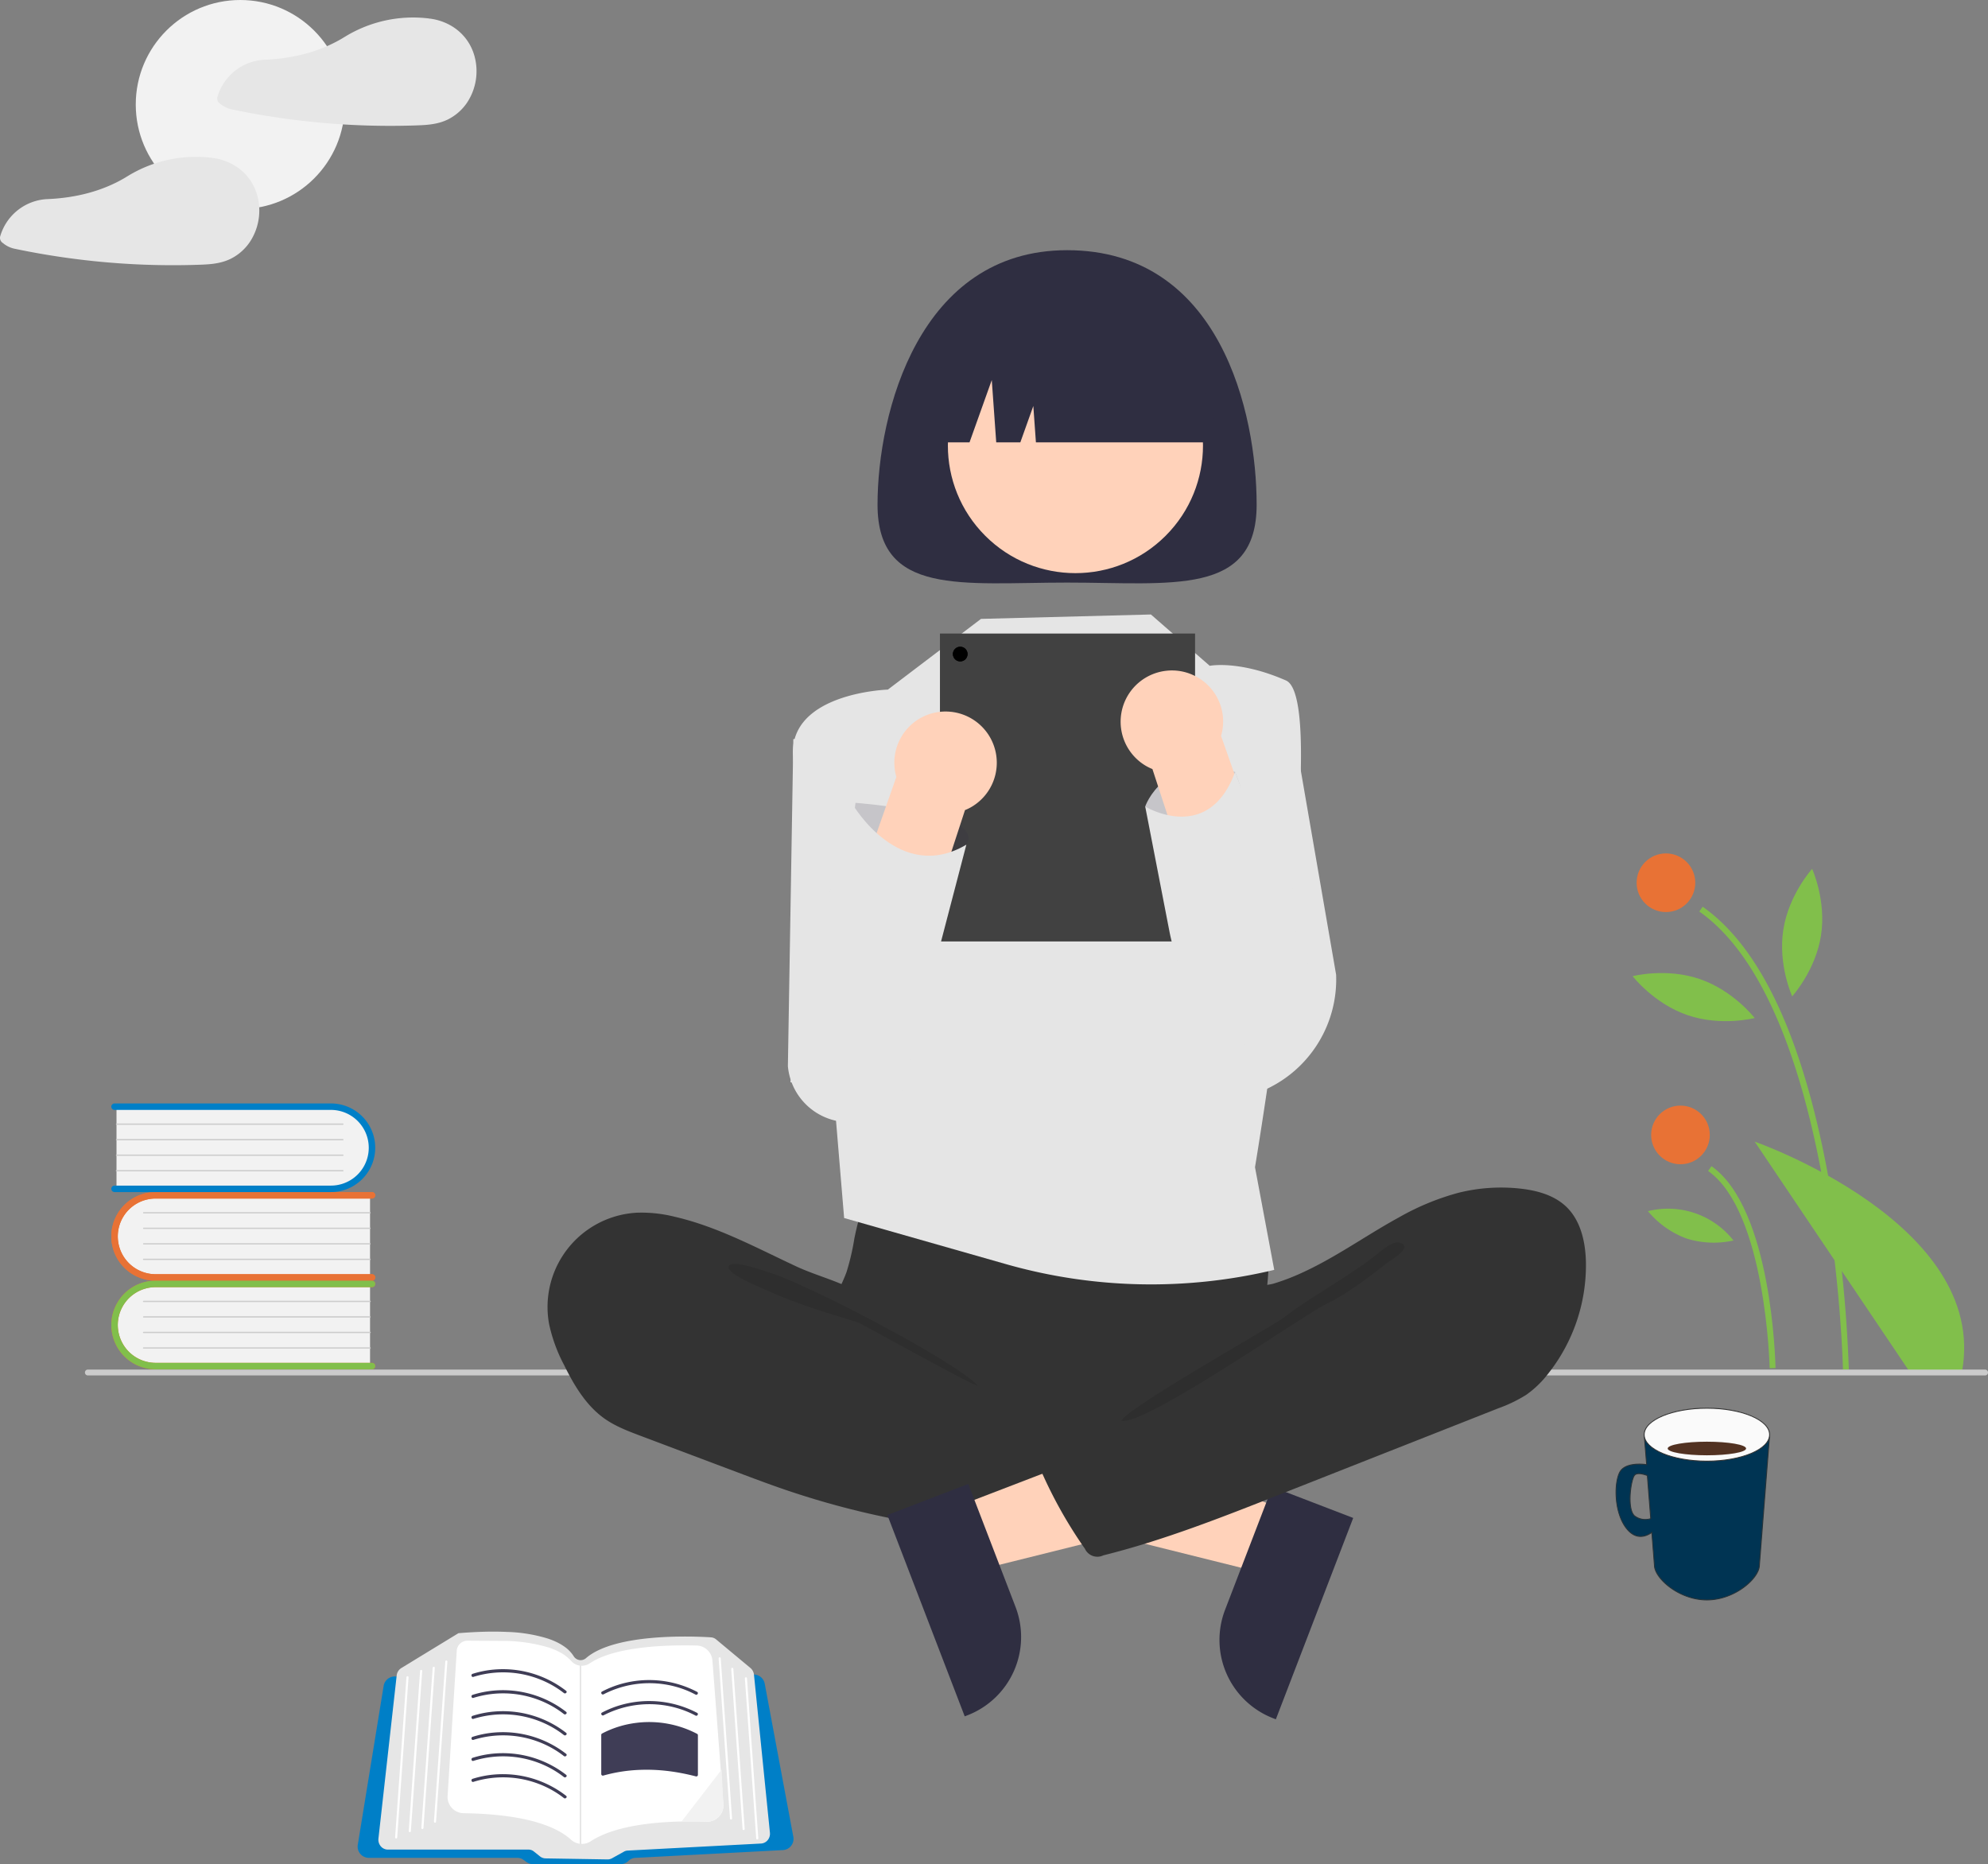 <svg xmlns="http://www.w3.org/2000/svg" width="677.964" height="635.716" viewBox="0 0 677.964 635.716">
  <rect x="0" y="0" width="677.964" height="635.716" fill="#808080" stroke="none"/>
  <g id="undraw_reading_re_29f8" transform="translate(28.964 -13.451)">
    <path id="Pfad_1211" data-name="Pfad 1211" d="M866.77,630.622l-52.683-78.254s79.785,27.853,70.73,78.254Z" transform="translate(-244.655 -149.601)" fill="#81bf4b"/>
    <path id="Pfad_1212" data-name="Pfad 1212" d="M367.654,631.142l2-.039a463.828,463.828,0,0,0-7.1-66.287c-8.648-46.881-23.029-77.67-42.743-91.512l-1.148,1.637C364.714,507.274,367.63,629.906,367.654,631.142Z" transform="translate(231.885 -150.64)" fill="#81bf4b"/>
    <path id="Pfad_1213" data-name="Pfad 1213" d="M364.654,630.663l2-.039c-.043-2.215-1.293-54.414-21.843-68.842l-1.148,1.637C363.383,577.265,364.644,630.131,364.654,630.663Z" transform="translate(209.885 -150.64)" fill="#81bf4b"/>
    <circle id="Ellipse_210" data-name="Ellipse 210" cx="10" cy="10" r="10" transform="translate(529.17 304.482)" fill="#e87235"/>
    <circle id="Ellipse_211" data-name="Ellipse 211" cx="10" cy="10" r="10" transform="translate(534.122 390.482)" fill="#e87235"/>
    <path id="Pfad_1214" data-name="Pfad 1214" d="M328.158,481.117c-1.879,12,3.019,22.741,3.019,22.741s7.945-8.726,9.825-20.73-3.019-22.741-3.019-22.741S330.037,469.113,328.158,481.117Z" transform="translate(251.043 -150.64)" fill="#81bf4b"/>
    <path id="Pfad_1215" data-name="Pfad 1215" d="M369.47,510.27c11.493,3.942,22.919.99,22.919.99s-7.208-9.344-18.7-13.286-22.919-.99-22.919-.99S357.977,506.328,369.47,510.27Z" transform="translate(177.043 -150.64)" fill="#81bf4b"/>
    <path id="Pfad_1216" data-name="Pfad 1216" d="M371.1,586.432a31.135,31.135,0,0,0,16.064.694,28.374,28.374,0,0,0-29.172-10.006,31.134,31.134,0,0,0,13.108,9.313Z" transform="translate(175.043 -150.64)" fill="#81bf4b"/>
    <path id="Pfad_1217" data-name="Pfad 1217" d="M923.5,632.622h-647a1,1,0,0,1,0-2h647a1,1,0,0,1,0,2Z" transform="translate(-275.5 -150.12)" fill="#cbcbcb"/>
    <path id="Pfad_1218" data-name="Pfad 1218" d="M409.792,528.6,401.611,549.9l-86.024-21.423,12.074-31.427Z" fill="#ffd2ba"/>
    <path id="Pfad_1219" data-name="Pfad 1219" d="M708.019,681.221,681.64,749.88l-.868-.334a28.63,28.63,0,0,1-16.457-36.99v0l16.112-41.934Z" transform="translate(-275.5 -150.12)" fill="#2f2e41"/>
    <path id="Pfad_1220" data-name="Pfad 1220" d="M554.575,412.112l-37.488,3.51-1.86,111.542a21,21,0,0,0,22.353,19.046l23.768-1.637Z" transform="translate(-275.5 -150.12)" fill="#e5e5e5"/>
    <path id="Pfad_1221" data-name="Pfad 1221" d="M686.737,406.622l-25.651-.33-1.52,132.536h0a41.281,41.281,0,0,0,42.627-42.854Z" transform="translate(-275.5 -150.12)" fill="#e5e5e5"/>
    <path id="Pfad_1222" data-name="Pfad 1222" d="M537.9,585.912a81.6,81.6,0,0,1-2.639,11.359c-1.294,3.64-3.293,7.006-4.476,10.683-3.772,11.721,1.457,24.79,9.81,33.838a55.216,55.216,0,0,0,26.921,15.986c7.535,1.9,15.37,2.168,23.135,2.431,21.5.729,43.559,1.382,63.934-5.529a111.09,111.09,0,0,0,18.575-8.438,13.908,13.908,0,0,0,4.82-3.795c1.554-2.212,1.753-5.082,1.739-7.785-.046-9.116-1.894-18.185-1.455-27.29.243-5.043,1.187-10.083.722-15.11a27.876,27.876,0,0,0-21.3-24.012c-5.78-1.241-11.775-.565-17.66,0a450.272,450.272,0,0,1-45.959,2.055c-15.679-.1-31.26-2.493-46.861-2.743-4.614-.074-4.52,1.348-5.989,5.813A108.767,108.767,0,0,0,537.9,585.912Z" transform="translate(-275.5 -150.12)" fill="#333"/>
    <path id="Pfad_1223" data-name="Pfad 1223" d="M476.592,578.5a46.392,46.392,0,0,0-12.9-1.372,32.208,32.208,0,0,0-29.9,37.969,54.1,54.1,0,0,0,5.113,13.973c3.422,6.945,7.527,13.875,13.863,18.325,3.706,2.6,8,4.227,12.234,5.824l33.369,12.571c4.909,1.849,9.819,3.7,14.776,5.414a289.018,289.018,0,0,0,77.177,15.343c8.012.477,16.146.61,23.963-1.214,1.855-.433,3.834-1.078,4.908-2.651a8.4,8.4,0,0,0,1.1-3.622l2.053-14.375c.289-2.024.567-4.154-.174-6.06-.941-2.416-3.3-3.936-5.547-5.227-21.938-12.6-47.552-19.551-66.017-36.844-4.347-4.071-7.985-10.524-13.266-13.289-5.989-3.136-13.043-4.926-19.233-7.815C504.566,589.134,491.26,581.875,476.592,578.5Z" transform="translate(-275.5 -150.12)" fill="#333"/>
    <path id="Pfad_1224" data-name="Pfad 1224" d="M509.906,597.882c11.794,3.7,61.591,29.3,70.126,38.24-1.144.412-39.961-21.341-41.126-21.691-10.588-3.178-21.234-6.376-31.288-11.026-2.023-.935-13.141-5.333-12.637-7.885C495.548,592.64,507.812,597.226,509.906,597.882Z" transform="translate(-275.5 -150.12)" opacity="0.1" style="isolation: isolate"/>
    <path id="Pfad_1225" data-name="Pfad 1225" d="M581.087,374.622l-31.756,24.112s-33.509,1.048-32.376,22.468S531.5,544.04,531.5,544.04l2.91,34.9L589.6,594.662a180.587,180.587,0,0,0,91.486,1.961h0l-6.559-35.008s26.559-158.992,10.559-165.992-26-5-26-5l-20.055-17.5Z" transform="translate(-275.5 -150.12)" fill="#e5e5e5"/>
    <path id="Pfad_1226" data-name="Pfad 1226" d="M675.087,335.676c0,31.3-28.943,26.567-64.646,26.567S545.8,366.977,545.8,335.676s14.138-86.785,64.646-86.785C662.689,248.891,675.087,304.375,675.087,335.676Z" transform="translate(-275.5 -150.12)" fill="#2f2e41"/>
    <circle id="Ellipse_212" data-name="Ellipse 212" cx="43.5" cy="43.5" r="43.5" transform="translate(276.27 165.403) rotate(-45)" fill="#ffd2ba"/>
    <path id="Pfad_1227" data-name="Pfad 1227" d="M559.964,314.422h17.205l7.59-21.253,1.518,21.253H594.5l4.428-12.4.886,12.4h61.1a46.049,46.049,0,0,0-46.049-46.049h-8.856a46.049,46.049,0,0,0-46.049,46.049Z" transform="translate(-275.5 -150.12)" fill="#2f2e41"/>
    <rect id="Rechteck_235" data-name="Rechteck 235" width="87" height="105" transform="translate(291.587 229.502)" fill="#414141"/>
    <path id="Pfad_1228" data-name="Pfad 1228" d="M296.381,527.6l8.182,21.293,86.024-21.423-12.075-31.427Z" fill="#ffd2ba"/>
    <path id="Pfad_1229" data-name="Pfad 1229" d="M576.747,669.62l16.112,41.934v0A28.63,28.63,0,0,1,576.4,748.546l-.868.334-26.379-68.658Z" transform="translate(-275.5 -150.12)" fill="#2f2e41"/>
    <path id="Pfad_1230" data-name="Pfad 1230" d="M743.835,570.353a60.059,60.059,0,0,1,21.157-1.445c5.656.623,11.484,2.2,15.613,6.112,5.026,4.765,6.641,12.134,6.776,19.059A59.543,59.543,0,0,1,774.439,632.1a34.5,34.5,0,0,1-7.4,7.123,48.7,48.7,0,0,1-9.627,4.639l-74.728,29.475c-19.659,7.754-39.388,15.531-59.893,20.643a4.668,4.668,0,0,1-6.233-2.174q-.025-.051-.048-.1a154.814,154.814,0,0,1-16.378-29.96,2.019,2.019,0,0,1,.892-3.183l52.856-30.369c3.786-2.175,7.614-4.382,10.758-7.412a26.709,26.709,0,0,0,5.523-7.69c1.1-2.288,1.2-7.689,2.6-9.38,1.37-1.656,6.057-1.788,8.222-2.44a74.6,74.6,0,0,0,8.951-3.384c11.823-5.289,22.352-12.975,33.686-19.168a86.429,86.429,0,0,1,20.216-8.369Z" transform="translate(-275.5 -150.12)" fill="#333"/>
    <path id="Pfad_1231" data-name="Pfad 1231" d="M713.87,593.032c-9.081,6.82-20.839,13.09-29.839,20.09-3.072,2.389-54.276,31.177-55,35,8.4,1.415,61.883-36,69.536-39.737s14.436-9,21.158-14.225c1.713-1.332,8.973-5.336,4.055-6.824C721.011,586.5,715.915,591.669,713.87,593.032Z" transform="translate(-275.5 -150.12)" opacity="0.1" style="isolation: isolate"/>
    <path id="Pfad_1232" data-name="Pfad 1232" d="M537.087,446.622l1.2-9.27s44.8,3.27,37.8,14.27-24,12-24,12Z" transform="translate(-275.5 -150.12)" fill="#2f2e41" opacity="0.17"/>
    <path id="Pfad_1233" data-name="Pfad 1233" d="M570.9,406.315a17.49,17.49,0,0,1,12.725,7.813h0a17.474,17.474,0,0,1-5.683,24.563,16.843,16.843,0,0,1-2.316,1.138l-27.536,84.228a13.989,13.989,0,1,1-25.156-12.247l29.284-83.292a17.455,17.455,0,0,1,18.682-22.2Z" transform="translate(-275.5 -150.12)" fill="#ffd2ba"/>
    <path id="Pfad_1234" data-name="Pfad 1234" d="M537.5,438.142s15.778,26.957,38.589,13.48l-22.107,84.6H535.354l-19.268-3.6,5.395-34.953Z" transform="translate(-275.5 -150.12)" fill="#e5e5e5"/>
    <path id="Pfad_1235" data-name="Pfad 1235" d="M650.157,456.567l-13.071-17.945s6.282-18.613,30.641-11.806C667.728,426.816,683.228,461.512,650.157,456.567Z" transform="translate(-275.5 -150.12)" fill="#e5e5e5"/>
    <path id="Pfad_1236" data-name="Pfad 1236" d="M650.157,456.567l-13.071-17.945s6.282-18.613,30.641-11.806C667.728,426.816,683.228,461.512,650.157,456.567Z" transform="translate(-275.5 -150.12)" fill="#2f2e41" opacity="0.17"/>
    <path id="Pfad_1237" data-name="Pfad 1237" d="M653.618,393.871a17.359,17.359,0,0,1,9.334,20.647l29.284,83.293a13.989,13.989,0,1,1-25.156,12.247l-27.536-84.228a16.843,16.843,0,0,1-2.316-1.138,17.474,17.474,0,0,1-5.683-24.563h0a17.49,17.49,0,0,1,12.725-7.813,17.276,17.276,0,0,1,9.348,1.556Z" transform="translate(-275.5 -150.12)" fill="#ffd2ba"/>
    <path id="Pfad_1238" data-name="Pfad 1238" d="M637.087,438.622s21.566,13.085,30.641-11.806l30.389,80.014-9.03,15.792-1.306.109A33.4,33.4,0,0,1,659.2,510.645h0a66.343,66.343,0,0,1-13.86-29.475Z" transform="translate(-275.5 -150.12)" fill="#e5e5e5"/>
    <g id="Ellipse_233" data-name="Ellipse 233" transform="translate(296 234)" stroke="#000" stroke-width="1">
      <circle cx="2.5" cy="2.5" r="2.5" stroke="none"/>
      <circle cx="2.5" cy="2.5" r="2" fill="none"/>
    </g>
    <g id="undraw_bibliophile_re_xarc" transform="translate(93 569.863)">
      <path id="Pfad_1372" data-name="Pfad 1372" d="M454.513,342.578l-9.753-52.221a3.868,3.868,0,0,0-3.673-3.13q-.118,0-.237,0l-6.644.238-.715.026-3.316.119-.715.024-2.133.077-43.008,1.544c-.065,0-.131,0-.2,0l-9.637-.2-3.566-.074-.114,0-2.632-.056-22.938-.477-6.081-.128-3-.061-.719-.016-3.419-.07-.717-.016-3.5-.072-.717-.016-3.843-.081-.6-.012-3.428-.072-.542-.01h-.079a3.858,3.858,0,0,0-3.789,3.221L305.982,345.3a3.837,3.837,0,0,0,3.787,4.455h50.656a3.51,3.51,0,0,1,2.072.683l.96.712a3.872,3.872,0,0,0,2.284.754h29.853a3.814,3.814,0,0,0,2.715-1.125,3.482,3.482,0,0,1,2.278-1.015l50.355-2.653a3.837,3.837,0,0,0,3.572-4.537Z" transform="translate(-305.931 -272.605)" fill="#007fc7"/>
      <path id="Pfad_1373" data-name="Pfad 1373" d="M467.44,297.932,462,244.07c0-.023-.005-.047-.009-.07a3.42,3.42,0,0,0-1.188-2.21l-11.695-9.743a3.1,3.1,0,0,0-1.8-.72c-5.351-.344-32.552-1.616-42.593,7.1a2.764,2.764,0,0,1-2.247.645,2.814,2.814,0,0,1-1.949-1.307,11.517,11.517,0,0,0-3.286-3.351,17.485,17.485,0,0,0-1.84-1.116c-.563-.3-1.174-.584-1.84-.861-.573-.238-1.185-.468-1.84-.687a52.292,52.292,0,0,0-14.012-2.268c-2.518-.119-5.256-.135-8.135-.049-2.629.077-5.422.237-8.3.475l-.042,0L341.738,241.8a3.4,3.4,0,0,0-1.579,2.517l-.04.358-6.187,55.278a3.467,3.467,0,0,0,.8,2.631,3.181,3.181,0,0,0,2.417,1.129h48.006a2.825,2.825,0,0,1,1.754.622l2.1,1.679a3.169,3.169,0,0,0,1.923.7l21.108.345h.051a3.149,3.149,0,0,0,1.523-.4l4.071-2.261a2.81,2.81,0,0,1,1.209-.35l45.5-2.4a3.162,3.162,0,0,0,2.294-1.174A3.429,3.429,0,0,0,467.44,297.932Z" transform="translate(-326.839 -229.378)" fill="#e6e6e6"/>
      <path id="Pfad_1374" data-name="Pfad 1374" d="M521.335,297.392l-.637-8.383-2.687-35.348-.4-5.229a5.541,5.541,0,0,0-5.4-5.133c-9.844-.253-27.67.192-36.418,6.053a4.85,4.85,0,0,1-6.346-.784,14.1,14.1,0,0,0-4.281-3.2,24.157,24.157,0,0,0-3.68-1.481,55.041,55.041,0,0,0-14.017-2.156l-13.39-.078h-.023a3.65,3.65,0,0,0-3.639,3.42l-.581,9.192-2.54,40.312a5.554,5.554,0,0,0,5.467,5.9c22.476.334,32.3,5.078,36.577,9a5.552,5.552,0,0,0,6.8.551c7.772-5.09,20.692-6.506,30.976-6.725,3.149-.066,6.051-.023,8.482.063a5.554,5.554,0,0,0,5.737-5.975Z" transform="translate(-396.615 -238.552)" fill="#fff"/>
      <path id="Pfad_1375" data-name="Pfad 1375" d="M356.855,344.883h-.026a.358.358,0,0,1-.332-.382l3.867-54.605a.354.354,0,0,1,.382-.332.358.358,0,0,1,.332.382l-3.867,54.605A.358.358,0,0,1,356.855,344.883Z" transform="translate(-343.717 -274.351)" fill="#fff"/>
      <path id="Pfad_1376" data-name="Pfad 1376" d="M375.269,336.385h-.026a.358.358,0,0,1-.332-.382l3.867-54.605a.354.354,0,0,1,.382-.332.358.358,0,0,1,.332.382l-3.867,54.605A.358.358,0,0,1,375.269,336.385Z" transform="translate(-357.477 -268)" fill="#fff"/>
      <path id="Pfad_1377" data-name="Pfad 1377" d="M392.266,332.136h-.026a.358.358,0,0,1-.332-.382l3.867-54.606a.354.354,0,0,1,.382-.332.358.358,0,0,1,.332.382L392.622,331.8A.358.358,0,0,1,392.266,332.136Z" transform="translate(-370.178 -264.825)" fill="#fff"/>
      <path id="Pfad_1378" data-name="Pfad 1378" d="M409.263,323.637h-.026a.358.358,0,0,1-.332-.382l3.867-54.605a.354.354,0,0,1,.382-.332.358.358,0,0,1,.332.382L409.619,323.3A.358.358,0,0,1,409.263,323.637Z" transform="translate(-382.879 -258.475)" fill="#fff"/>
      <path id="Pfad_1379" data-name="Pfad 1379" d="M832.666,346.3h.026a.358.358,0,0,0,.332-.382l-3.867-54.605a.354.354,0,0,0-.382-.332.358.358,0,0,0-.332.382l3.867,54.605A.358.358,0,0,0,832.666,346.3Z" transform="translate(-696.381 -275.409)" fill="#fff"/>
      <path id="Pfad_1380" data-name="Pfad 1380" d="M814.253,333.552h.026a.358.358,0,0,0,.332-.382l-3.867-54.605a.354.354,0,0,0-.382-.332.358.358,0,0,0-.332.382l3.867,54.605A.358.358,0,0,0,814.253,333.552Z" transform="translate(-682.622 -265.884)" fill="#fff"/>
      <path id="Pfad_1381" data-name="Pfad 1381" d="M797.256,319.388h.026a.358.358,0,0,0,.332-.382L793.746,264.4a.354.354,0,0,0-.382-.332.358.358,0,0,0-.332.382l3.867,54.605A.358.358,0,0,0,797.256,319.388Z" transform="translate(-669.921 -255.299)" fill="#fff"/>
      <path id="Pfad_1382" data-name="Pfad 1382" d="M460.2,282.7a34.086,34.086,0,0,1,24.716,1.734,32.545,32.545,0,0,1,6.142,3.783c.538.422,1.3-.333.759-.759a35.179,35.179,0,0,0-24.694-7.242,33.793,33.793,0,0,0-7.209,1.448C459.256,281.877,459.537,282.915,460.2,282.7Z" transform="translate(-420.716 -267.265)" fill="#3f3d56"/>
      <path id="Pfad_1383" data-name="Pfad 1383" d="M635.432,299.6a34.083,34.083,0,0,1,24.643-2.565,32.485,32.485,0,0,1,6.7,2.664c.61.325,1.153-.6.542-.927a35.215,35.215,0,0,0-25.6-2.791,33.781,33.781,0,0,0-6.832,2.691C634.278,298.994,634.821,299.922,635.432,299.6Z" transform="translate(-551.548 -278.228)" fill="#3f3d56"/>
      <path id="Pfad_1384" data-name="Pfad 1384" d="M635.432,327.928a34.083,34.083,0,0,1,24.643-2.565,32.485,32.485,0,0,1,6.7,2.664c.61.325,1.153-.6.542-.927a35.215,35.215,0,0,0-25.6-2.791A33.781,33.781,0,0,0,634.89,327c-.612.322-.07,1.249.542.927Z" transform="translate(-551.548 -299.397)" fill="#3f3d56"/>
      <path id="Pfad_1385" data-name="Pfad 1385" d="M667.594,355.877a.46.46,0,0,0-.265-.445,35.219,35.219,0,0,0-20.275-3.8c-.044,0-.084.01-.131.014h0a1.08,1.08,0,0,0-.128.019,33.924,33.924,0,0,0-11.889,3.665.542.542,0,0,0-.265.466v13.356a.542.542,0,0,0,.68.515c.165-.047.329-.093.5-.137a53.23,53.23,0,0,1,11.462-1.793l.251-.011a60.052,60.052,0,0,1,9.455.34q.1.006.2.021c.161.017.326.037.487.058.065.007.126.014.186.025.627.079,1.25.168,1.874.265q1.351.216,2.7.48c.056.01.114.025.172.035,1.446.287,2.885.62,4.317.988a.544.544,0,0,0,.68-.519V355.9A.044.044,0,0,0,667.594,355.877Z" transform="translate(-551.561 -320.57)" fill="#3f3d56"/>
      <path id="Pfad_1395" data-name="Pfad 1395" d="M656.1,369.3l-.145.1c.049-.037.1-.071.152-.1Z" transform="translate(-567.492 -333.938)" fill="#fff"/>
      <path id="Pfad_1398" data-name="Pfad 1398" d="M460.2,311.032a34.086,34.086,0,0,1,24.716,1.734,32.545,32.545,0,0,1,6.142,3.783c.538.422,1.3-.333.759-.759a35.178,35.178,0,0,0-24.694-7.241A33.785,33.785,0,0,0,459.912,310C459.256,310.205,459.537,311.243,460.2,311.032Z" transform="translate(-420.716 -288.434)" fill="#3f3d56"/>
      <path id="Pfad_1399" data-name="Pfad 1399" d="M460.2,339.36a34.086,34.086,0,0,1,24.716,1.734,32.545,32.545,0,0,1,6.142,3.783c.538.422,1.3-.333.759-.759a35.179,35.179,0,0,0-24.694-7.242,33.789,33.789,0,0,0-7.209,1.448c-.656.209-.376,1.247.285,1.036Z" transform="translate(-420.716 -309.602)" fill="#3f3d56"/>
      <path id="Pfad_1400" data-name="Pfad 1400" d="M460.2,367.688a34.086,34.086,0,0,1,24.716,1.734,32.542,32.542,0,0,1,6.142,3.783c.538.422,1.3-.333.759-.759a35.178,35.178,0,0,0-24.694-7.242,33.785,33.785,0,0,0-7.209,1.448C459.256,366.862,459.537,367.9,460.2,367.688Z" transform="translate(-420.716 -330.771)" fill="#3f3d56"/>
      <path id="Pfad_1401" data-name="Pfad 1401" d="M460.2,396.016a34.086,34.086,0,0,1,24.716,1.734,32.545,32.545,0,0,1,6.142,3.783c.538.422,1.3-.333.759-.759a35.179,35.179,0,0,0-24.694-7.242,33.791,33.791,0,0,0-7.209,1.448C459.256,395.19,459.537,396.227,460.2,396.016Z" transform="translate(-420.716 -351.939)" fill="#3f3d56"/>
      <path id="Pfad_1402" data-name="Pfad 1402" d="M460.2,424.345a34.086,34.086,0,0,1,24.716,1.734,32.549,32.549,0,0,1,6.142,3.783c.538.422,1.3-.333.759-.759a35.178,35.178,0,0,0-24.694-7.242,33.789,33.789,0,0,0-7.209,1.448C459.256,423.518,459.537,424.556,460.2,424.345Z" transform="translate(-420.716 -373.108)" fill="#3f3d56"/>
      <rect id="Rechteck_237" data-name="Rechteck 237" width="0.526" height="64.912" transform="translate(75.742 10.799)" fill="#e6e6e6"/>
      <path id="Pfad_1404" data-name="Pfad 1404" d="M755.778,431.579a5.565,5.565,0,0,1-4.208,1.706c-2.431-.086-5.333-.129-8.482-.063l-.018-.015,13.648-17.692.589,11.8a5.566,5.566,0,0,1-1.529,4.269Z" transform="translate(-632.587 -368.471)" fill="#f2f2f2"/>
    </g>
    <circle id="Ellipse_238" data-name="Ellipse 238" cx="35.64" cy="35.64" r="35.64" transform="translate(17.334 13.451)" fill="#f2f2f2"/>
    <path id="Pfad_1493" data-name="Pfad 1493" d="M783.278,255.579c-2.061-6.9-7.885-11.412-14.922-12.4-.077-.011-.151,0-.228,0a2.221,2.221,0,0,0-.3-.07,44.461,44.461,0,0,0-28.616,6.229c-8.25,5.15-17.861,7.479-27.578,7.858l-.172.008a17.61,17.61,0,0,0-15.751,12.7,2.066,2.066,0,0,0,.92,2.261,9.031,9.031,0,0,0,3.724,1.89q4.44.941,8.911,1.723,8.725,1.527,17.542,2.469a260.84,260.84,0,0,0,35.93,1.358c3.995-.124,7.847-.257,11.507-2.02a17.121,17.121,0,0,0,6.6-5.76,19.423,19.423,0,0,0,2.437-16.238Z" transform="translate(-650.534 -223.362)" fill="#e6e6e6"/>
    <path id="Pfad_1494" data-name="Pfad 1494" d="M709.2,303.1c-2.062-6.9-7.885-11.412-14.922-12.4-.078-.011-.151,0-.228,0a2.22,2.22,0,0,0-.3-.07,44.462,44.462,0,0,0-28.616,6.229c-8.249,5.15-17.86,7.48-27.577,7.858l-.173.008a17.61,17.61,0,0,0-15.751,12.7,2.066,2.066,0,0,0,.92,2.261,9.031,9.031,0,0,0,3.723,1.89q4.44.941,8.911,1.723,8.725,1.527,17.542,2.469a260.855,260.855,0,0,0,35.93,1.358c3.994-.124,7.847-.257,11.507-2.02a17.124,17.124,0,0,0,6.6-5.76A19.424,19.424,0,0,0,709.2,303.1Z" transform="translate(-650.534 -223.362)" fill="#e6e6e6"/>
    <g id="Buch" transform="translate(-867.614 -9244.222)">
      <path id="Pfad_1459" data-name="Pfad 1459" d="M395.805,584.643v28.676H323.96a14.347,14.347,0,1,1,0-28.676Z" transform="translate(569.044 9080.211)" fill="#f2f2f2"/>
      <path id="Pfad_1460" data-name="Pfad 1460" d="M392.114,610.761a1.1,1.1,0,0,1-1.1,1.1H317.224a15.11,15.11,0,1,1,0-30.221h73.787a1.1,1.1,0,1,1,0,2.206H317.224a12.9,12.9,0,0,0,0,25.809h73.787A1.1,1.1,0,0,1,392.114,610.761Z" transform="translate(574.5 9082.55)" fill="#e87235"/>
      <path id="Pfad_1461" data-name="Pfad 1461" d="M428.541,613.084H351.335a.221.221,0,0,1,0-.441h77.206a.221.221,0,0,1,0,.441Z" transform="translate(536.309 9058.388)" fill="#ccc"/>
      <path id="Pfad_1462" data-name="Pfad 1462" d="M428.541,637.084H351.335a.221.221,0,0,1,0-.441h77.206a.221.221,0,0,1,0,.441Z" transform="translate(536.309 9039.682)" fill="#ccc"/>
      <path id="Pfad_1463" data-name="Pfad 1463" d="M428.541,661.084H351.335a.221.221,0,0,1,0-.441h77.206a.221.221,0,0,1,0,.441Z" transform="translate(536.309 9020.976)" fill="#ccc"/>
      <path id="Pfad_1464" data-name="Pfad 1464" d="M428.541,685.084H351.335a.221.221,0,1,1,0-.441h77.206a.221.221,0,0,1,0,.441Z" transform="translate(536.309 9002.271)" fill="#ccc"/>
      <path id="Pfad_1465" data-name="Pfad 1465" d="M392.114,610.761a1.1,1.1,0,0,1-1.1,1.1H317.224a15.11,15.11,0,1,1,0-30.221h73.787a1.1,1.1,0,1,1,0,2.206H317.224a12.9,12.9,0,0,0,0,25.809h73.787A1.1,1.1,0,0,1,392.114,610.761Z" transform="translate(574.5 9082.55)" fill="#e87235"/>
    </g>
    <g id="Buch-2" data-name="Buch" transform="translate(-867.614 -9214.001)">
      <path id="Pfad_1459-2" data-name="Pfad 1459" d="M395.805,584.643v28.676H323.96a14.347,14.347,0,1,1,0-28.676Z" transform="translate(569.044 9080.212)" fill="#f2f2f2"/>
      <path id="Pfad_1460-2" data-name="Pfad 1460" d="M392.114,610.761a1.1,1.1,0,0,1-1.1,1.1H317.224a15.11,15.11,0,1,1,0-30.221h73.787a1.1,1.1,0,0,1,0,2.206H317.224a12.9,12.9,0,1,0,0,25.809h73.787a1.1,1.1,0,0,1,1.1,1.1Z" transform="translate(574.5 9082.55)" fill="#e87235"/>
      <path id="Pfad_1461-2" data-name="Pfad 1461" d="M428.541,613.084H351.335a.221.221,0,1,1,0-.441h77.206a.221.221,0,1,1,0,.441Z" transform="translate(536.309 9058.388)" fill="#ccc"/>
      <path id="Pfad_1462-2" data-name="Pfad 1462" d="M428.541,637.084H351.335a.221.221,0,0,1,0-.441h77.206a.221.221,0,0,1,0,.441Z" transform="translate(536.309 9039.682)" fill="#ccc"/>
      <path id="Pfad_1463-2" data-name="Pfad 1463" d="M428.541,661.084H351.335a.221.221,0,1,1,0-.441h77.206a.221.221,0,1,1,0,.441Z" transform="translate(536.309 9020.976)" fill="#ccc"/>
      <path id="Pfad_1464-2" data-name="Pfad 1464" d="M428.541,685.084H351.335a.221.221,0,1,1,0-.441h77.206a.221.221,0,1,1,0,.441Z" transform="translate(536.309 9002.27)" fill="#ccc"/>
      <path id="Pfad_1465-2" data-name="Pfad 1465" d="M392.114,610.761a1.1,1.1,0,0,1-1.1,1.1H317.224a15.11,15.11,0,1,1,0-30.221h73.787a1.1,1.1,0,0,1,0,2.206H317.224a12.9,12.9,0,1,0,0,25.809h73.787a1.1,1.1,0,0,1,1.1,1.1Z" transform="translate(574.5 9082.55)" fill="#81bf4b"/>
    </g>
    <g id="Buch-3" data-name="Buch" transform="translate(9 389.75)">
      <path id="Pfad_1459-3" data-name="Pfad 1459" d="M309.114,584.643v28.676H380.96a14.347,14.347,0,1,0,0-28.676Z" transform="translate(-307.349 -583.981)" fill="#f2f2f2"/>
      <path id="Pfad_1460-3" data-name="Pfad 1460" d="M302.114,610.761a1.1,1.1,0,0,0,1.1,1.1H377a15.11,15.11,0,0,0,0-30.221H303.217a1.1,1.1,0,1,0,0,2.206H377a12.9,12.9,0,0,1,0,25.809H303.217A1.1,1.1,0,0,0,302.114,610.761Z" transform="translate(-302.114 -581.643)" fill="#007fc7"/>
      <path id="Pfad_1461-3" data-name="Pfad 1461" d="M351.335,613.084h77.206a.221.221,0,0,0,0-.441H351.335a.221.221,0,0,0,0,.441Z" transform="translate(-349.57 -605.804)" fill="#ccc"/>
      <path id="Pfad_1462-3" data-name="Pfad 1462" d="M351.335,637.084h77.206a.221.221,0,0,0,0-.441H351.335a.221.221,0,0,0,0,.441Z" transform="translate(-349.57 -624.51)" fill="#ccc"/>
      <path id="Pfad_1463-3" data-name="Pfad 1463" d="M351.335,661.084h77.206a.221.221,0,0,0,0-.441H351.335a.221.221,0,0,0,0,.441Z" transform="translate(-349.57 -643.216)" fill="#ccc"/>
      <path id="Pfad_1464-3" data-name="Pfad 1464" d="M351.335,685.084h77.206a.221.221,0,0,0,0-.441H351.335a.221.221,0,1,0,0,.441Z" transform="translate(-349.57 -661.922)" fill="#ccc"/>
    </g>
    <g id="freepik--Mug--inject-27" transform="translate(462.217 396.195)">
      <path id="Pfad_1664" data-name="Pfad 1664" d="M69.815,126.84l.84,10.227s-7.29-1.195-9.222,2.673-1.935,13.976,2.579,19.349c3.251,3.873,6.726,2.277,8.416,1.083l.877,11.172c0,4.172,8.014,11.857,17.9,11.857s17.9-7.685,17.9-11.857l3.488-44.49Zm-3.223,27.739c-2.8-2.365-1.291-12.684,0-13.972.955-.958,3.214-.258,4.315.168l1.154,14.716A6.1,6.1,0,0,1,66.591,154.579Z" transform="translate(-0.292 -20.336)" fill="#003453"/>
      <path id="Pfad_1665" data-name="Pfad 1665" d="M90.916,182.99c-9.62,0-18.045-7.486-18.045-12.012l-.856-10.889c-1.867,1.244-5.23,2.517-8.4-1.26-4.418-5.264-4.623-15.469-2.6-19.52,1.808-3.612,7.98-2.956,9.19-2.8l-.837-10.2h43.1v.168l-3.488,44.49C108.973,175.5,100.532,182.99,90.916,182.99ZM72.27,159.519l.9,11.446c0,3.914,7.675,11.714,17.749,11.714s17.734-7.8,17.734-11.7l3.475-44.347H69.694l.84,10.267-.2-.031c-.072,0-7.193-1.132-9.057,2.592-1.988,3.976-1.786,14,2.561,19.177,3.145,3.733,6.493,2.268,8.207,1.055Zm-2.539-3.976a5.32,5.32,0,0,1-3.531-1.216c-1.207-1.017-1.556-3.332-1.618-5.093-.159-3.808.765-8.266,1.608-9.11,1-1,3.236-.345,4.48.134l.093.034,1.17,14.934-.128.031a8.5,8.5,0,0,1-2.075.286ZM66.4,154.09A5.82,5.82,0,0,0,71.6,155l-1.136-14.473c-1-.373-3.177-1.048-4.045-.168-.806.79-1.683,5.227-1.531,8.879.1,2.436.622,4.119,1.506,4.869Z" transform="translate(0 -19.971)" fill="#263238"/>
      <ellipse id="Ellipse_256" data-name="Ellipse 256" cx="21.39" cy="9.029" rx="21.39" ry="9.029" transform="translate(69.526 97.476)" fill="#fafafa"/>
      <path id="Pfad_1666" data-name="Pfad 1666" d="M112.138,115.692c-11.882,0-21.548-4.122-21.548-9.187s9.667-9.184,21.548-9.184,21.545,4.122,21.545,9.184S124.007,115.692,112.138,115.692Zm0-18.061c-11.711,0-21.237,3.982-21.237,8.873s9.527,8.876,21.237,8.876,21.234-3.982,21.234-8.876-9.527-8.873-21.234-8.873Z" transform="translate(-21.223)" fill="#333"/>
      <ellipse id="Ellipse_258" data-name="Ellipse 258" cx="13.372" cy="2.318" rx="13.372" ry="2.318" transform="translate(77.544 108.902)" fill="#523222"/>
    </g>
  </g>
</svg>
